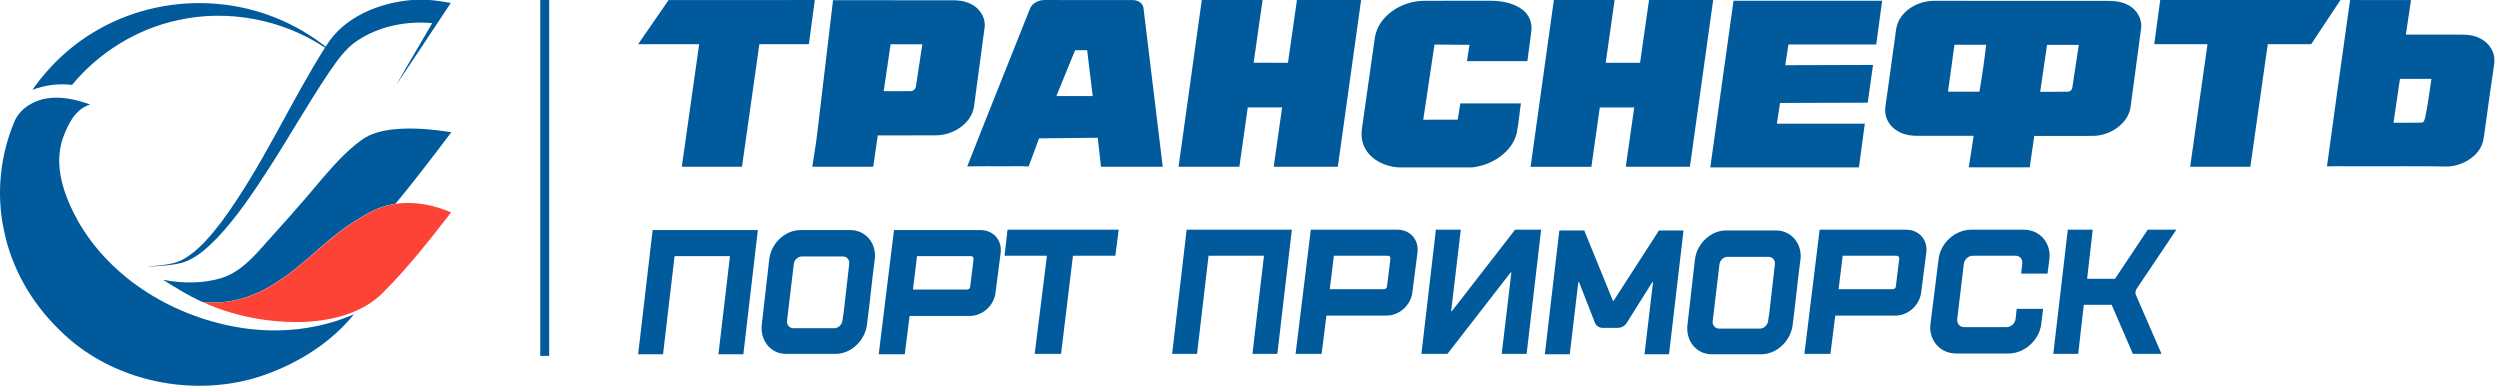 <svg width="281" height="44" viewBox="0 0 281 44" fill="none" xmlns="http://www.w3.org/2000/svg">
<path fill-rule="evenodd" clip-rule="evenodd" d="M46.304 0H48.307C49.101 0.066 49.882 0.197 50.67 0.329C48.636 3.398 46.608 6.466 44.556 9.523C45.864 7.196 47.253 4.917 48.58 2.602C45.641 2.333 42.571 2.949 40.128 4.594C38.813 5.467 37.927 6.783 37.046 8.04C34.59 11.688 32.439 15.517 30.045 19.202C28.333 21.846 26.56 24.472 24.377 26.781C23.292 27.875 22.108 28.982 20.601 29.496C19.28 29.867 17.897 29.861 16.539 30.011C17.854 29.772 19.267 29.831 20.477 29.209C22.343 28.186 23.683 26.5 24.948 24.866C29.456 18.741 32.494 11.76 36.525 5.354C31.763 2.183 25.636 1.005 19.993 2.267C15.311 3.272 11.082 5.934 8.099 9.541C6.586 9.362 5.048 9.559 3.641 10.103C5.557 7.352 8.081 4.989 11.057 3.314C15.1 1.005 19.919 0 24.6 0.455C28.978 0.849 33.201 2.566 36.606 5.246C38.565 1.956 42.522 0.311 46.304 0Z" fill="#005A9C"/>
<path fill-rule="evenodd" clip-rule="evenodd" d="M1.679 13.523C0.017 17.4 -0.441 21.754 0.439 25.87C1.282 30.075 3.502 33.993 6.628 37.026C12.444 42.936 22.013 44.928 29.888 42.087C33.708 40.699 37.261 38.456 39.779 35.327C35.897 37.02 31.507 37.505 27.302 36.876C19.706 35.746 12.463 31.385 8.742 24.805C7.211 22.018 6.002 18.704 7.05 15.563C7.62 14.05 8.389 12.285 10.132 11.747C8.606 11.196 6.963 10.808 5.326 11.053C3.806 11.262 2.343 12.159 1.679 13.523Z" fill="#005A9C"/>
<path fill-rule="evenodd" clip-rule="evenodd" d="M44.197 14.542C42.945 14.685 41.649 14.979 40.638 15.738C38.902 16.994 37.488 18.598 36.111 20.201C33.842 22.94 31.448 25.578 29.067 28.228C27.932 29.455 26.661 30.675 25.005 31.213C22.853 31.901 20.528 31.865 18.32 31.447C19.753 32.338 21.185 33.247 22.742 33.935C25.532 34.276 28.348 33.438 30.679 31.985C34.263 29.843 36.886 26.517 40.533 24.46C41.723 23.712 43.026 23.084 44.452 22.904C46.622 20.278 48.681 17.575 50.727 14.865C48.575 14.524 46.374 14.315 44.197 14.542Z" fill="#005A9C"/>
<path fill-rule="evenodd" clip-rule="evenodd" d="M44.485 22.911C46.599 22.6 48.77 23.037 50.705 23.874C48.292 26.973 45.862 30.077 43.065 32.871C40.746 35.234 37.254 36.071 33.986 36.191C30.142 36.281 26.247 35.539 22.769 33.942C25.559 34.283 28.374 33.445 30.706 31.992C34.29 29.85 36.913 26.524 40.56 24.466C41.756 23.719 43.059 23.085 44.485 22.911Z" fill="#FD4236"/>
<path fill-rule="evenodd" clip-rule="evenodd" d="M60.727 40V0H61.727V40H60.727Z" fill="#005A9C"/>
<path fill-rule="evenodd" clip-rule="evenodd" d="M75.153 0.007C80.628 -1.47826e-07 86.108 0.003 91.583 0.003C91.362 1.657 91.14 3.313 90.918 4.97C89.064 4.97 87.206 4.97 85.352 4.97C84.701 9.561 84.051 14.152 83.4 18.742C81.147 18.742 78.891 18.742 76.634 18.742C77.285 14.152 77.936 9.561 78.586 4.97C76.3 4.966 74.013 4.973 71.727 4.966C72.855 3.31 74.017 1.667 75.153 0.007ZM93.633 0.021C93.054 4.884 92.478 9.75 91.903 14.613C91.753 15.994 91.504 17.368 91.305 18.742C93.588 18.742 95.867 18.742 98.15 18.742C98.323 17.568 98.488 16.39 98.661 15.216C100.858 15.212 103.054 15.223 105.25 15.209C107.24 15.181 109.225 13.811 109.481 11.951C109.876 9.02 110.274 6.089 110.662 3.155C110.839 2.015 110.109 0.84 108.962 0.375C108.33 0.086 107.612 0.017 106.909 0.031C102.486 0.028 98.059 0.024 93.633 0.021ZM100.105 4.973C101.294 4.973 102.482 4.973 103.671 4.973C103.43 6.537 103.197 8.1 102.956 9.661C102.941 9.967 102.674 10.256 102.324 10.242C101.324 10.263 100.327 10.242 99.327 10.246C99.59 8.49 99.835 6.73 100.105 4.973ZM115.75 1.026C115.98 0.365 116.739 -0.021 117.476 0.003C120.726 0.007 123.979 -1.47826e-07 127.228 0.007C127.852 -0.028 128.526 0.355 128.537 0.975C129.259 6.898 129.973 12.822 130.692 18.742C128.379 18.742 126.066 18.742 123.753 18.742C123.629 17.657 123.509 16.573 123.385 15.484C121.188 15.502 118.988 15.533 116.788 15.553C116.389 16.604 116.028 17.671 115.611 18.718C114.848 18.646 114.077 18.704 113.313 18.687C111.779 18.701 110.248 18.66 108.718 18.708C111.034 12.805 113.411 6.919 115.75 1.026ZM120.842 5.641C120.139 7.36 119.436 9.082 118.736 10.8C120.098 10.8 121.459 10.8 122.82 10.8C122.617 9.082 122.403 7.363 122.196 5.641C121.745 5.641 121.294 5.641 120.842 5.641ZM135.081 0.003C137.36 0.003 139.635 0.003 141.914 0.003C141.575 2.352 141.244 4.705 140.91 7.053C142.196 7.057 143.482 7.053 144.768 7.057C145.111 4.705 145.438 2.352 145.776 0C148.179 0.003 150.586 -0.003 152.989 0.003C152.113 6.247 151.248 12.495 150.372 18.739C147.969 18.739 145.569 18.739 143.166 18.739C143.478 16.518 143.798 14.296 144.11 12.075C142.824 12.075 141.534 12.075 140.248 12.075C139.932 14.296 139.616 16.518 139.304 18.739C137.029 18.739 134.75 18.739 132.471 18.739C133.339 12.498 134.212 6.251 135.081 0.003ZM174.655 0.003C176.93 0.007 179.206 0.003 181.481 0.003C181.15 2.356 180.812 4.705 180.481 7.057C181.767 7.057 183.057 7.057 184.343 7.057C184.681 4.705 185.009 2.352 185.351 0C187.754 0.003 190.157 1.21157e-07 192.56 0.003C191.688 6.251 190.819 12.495 189.946 18.742C187.543 18.742 185.14 18.742 182.737 18.742C183.057 16.521 183.369 14.3 183.685 12.082C182.395 12.082 181.109 12.082 179.819 12.082C179.503 14.303 179.187 16.524 178.871 18.746C176.596 18.746 174.317 18.746 172.038 18.746C172.914 12.498 173.783 6.247 174.655 0.003ZM242.808 0.003C249.562 0.003 256.313 1.21157e-07 263.067 0.003C261.969 1.66 260.871 3.317 259.776 4.97C258.148 4.97 256.52 4.97 254.895 4.97C254.237 9.561 253.59 14.152 252.939 18.742C250.683 18.746 248.426 18.742 246.174 18.742C246.821 14.152 247.475 9.561 248.122 4.97C246.125 4.97 244.135 4.97 242.138 4.97C242.36 3.317 242.582 1.66 242.808 0.003ZM264.15 0.003C263.274 6.237 262.394 12.467 261.552 18.704C262.578 18.66 263.609 18.701 264.639 18.687C268.159 18.708 271.683 18.649 275.207 18.718C276.644 18.615 278.042 17.871 278.746 16.703C279.19 16.001 279.205 15.168 279.329 14.382C279.678 11.951 279.991 9.512 280.363 7.084V6.506C280.261 5.535 279.573 4.653 278.61 4.243C277.689 3.809 276.625 3.895 275.628 3.892C273.891 3.892 272.157 3.892 270.419 3.892C270.611 2.597 270.807 1.302 270.999 0.007C268.716 0.003 266.433 0.003 264.15 0.003ZM269.032 13.793C269.272 12.15 269.513 10.508 269.754 8.865C270.935 8.865 272.116 8.865 273.296 8.865C273.063 10.311 272.898 11.768 272.593 13.201C272.522 13.421 272.477 13.814 272.138 13.783C271.104 13.807 270.07 13.787 269.032 13.793ZM154.546 4.157C154.054 7.518 153.599 10.883 153.113 14.248C152.959 15.105 153.027 16.018 153.501 16.786C154.212 18.012 155.701 18.722 157.183 18.818H165.475C167.754 18.563 169.943 17.086 170.477 14.982C170.703 13.869 170.782 12.739 170.951 11.62C168.679 11.62 166.412 11.62 164.144 11.62C164.042 12.23 163.941 12.839 163.847 13.449C162.553 13.456 161.263 13.445 159.973 13.456C160.375 10.639 160.838 7.828 161.237 5.011C162.549 5.025 163.862 5.028 165.174 5.039C165.076 5.648 164.982 6.261 164.885 6.874C167.149 6.874 169.409 6.874 171.677 6.874C171.816 5.721 172.004 4.567 172.128 3.41C172.214 2.569 171.887 1.681 171.18 1.126C170.153 0.313 168.739 0.079 167.419 0.083C164.918 0.093 162.414 0.069 159.913 0.093C157.42 0.165 154.945 1.839 154.546 4.157ZM194.847 0.083C193.978 6.327 193.105 12.571 192.237 18.815H208.942C209.164 17.179 209.386 15.54 209.604 13.904C206.31 13.9 203.015 13.904 199.721 13.904C199.837 13.125 199.958 12.35 200.078 11.572C203.365 11.565 206.648 11.541 209.931 11.541C210.13 10.126 210.33 8.713 210.529 7.298C207.242 7.301 203.952 7.329 200.665 7.329C200.781 6.551 200.902 5.776 201.022 4.997C204.313 4.997 207.599 4.997 210.89 4.997C211.112 3.358 211.334 1.722 211.552 0.083C205.986 0.083 200.416 0.083 194.847 0.083ZM213.508 2.18C214.26 0.864 215.884 0.065 217.49 0.093C223.613 0.096 229.732 0.09 235.85 0.096C236.952 0.11 238.144 4.87674e-08 239.137 0.534C240.205 1.044 240.822 2.184 240.649 3.268C240.266 6.165 239.874 9.058 239.487 11.951C239.269 13.824 237.291 15.233 235.294 15.274C233.079 15.288 230.864 15.274 228.652 15.278C228.483 16.456 228.306 17.633 228.141 18.811H221.285C221.488 17.633 221.65 16.449 221.834 15.267C219.739 15.267 217.645 15.267 215.55 15.267C214.903 15.267 214.245 15.192 213.662 14.923C212.718 14.517 212 13.659 211.909 12.698C211.853 12.037 212.018 11.383 212.097 10.725C212.402 8.517 212.71 6.309 213.015 4.102C213.098 3.454 213.154 2.769 213.508 2.18ZM218.953 10.305C220.13 10.305 221.308 10.305 222.485 10.305C222.789 8.552 223.045 6.792 223.244 5.028C222.056 5.028 220.867 5.028 219.683 5.028C219.438 6.788 219.194 8.545 218.953 10.305ZM229.318 10.315C230.341 10.308 231.364 10.329 232.387 10.308C232.714 10.329 232.936 10.05 232.94 9.771C233.18 8.193 233.417 6.619 233.658 5.045C232.466 5.045 231.277 5.045 230.089 5.045C229.829 6.799 229.574 8.558 229.318 10.315Z" fill="#005A9C"/>
<path d="M162.691 39.776L169.795 30.624H169.879L168.792 39.776H171.592L173.222 25.818H170.297L163.192 34.97H163.109L164.195 25.818H161.395L159.766 39.776H162.691Z" fill="#005A9C"/>
<path d="M240.027 32.797C240.027 32.923 240.027 33.048 240.068 33.132L242.952 39.776H239.734L237.352 34.26H234.218L233.591 39.776H230.791L232.421 25.818H235.221L234.594 31.335H237.728L241.406 25.818H244.623L240.152 32.463C240.11 32.588 240.068 32.672 240.027 32.797Z" fill="#005A9C"/>
<path d="M184.84 39.818L185.801 31.711H185.718L182.834 36.308C182.625 36.642 182.249 36.851 181.831 36.851H180.118C179.742 36.851 179.408 36.6 179.282 36.308L177.485 31.711H177.402L176.441 39.818H173.641L175.27 25.902H178.07L181.288 33.801H181.372L186.47 25.902H189.228L187.598 39.818H184.84Z" fill="#005A9C"/>
<path d="M198.905 34.887L198.822 35.514L198.738 36.057C198.696 36.517 198.279 36.935 197.819 36.935H193.222C192.762 36.935 192.428 36.517 192.512 36.057L193.264 29.747C193.306 29.245 193.723 28.869 194.183 28.869H198.78C199.24 28.869 199.574 29.245 199.49 29.747L199.365 30.875L198.905 34.887ZM199.616 25.902H194.016C192.303 25.902 190.715 27.365 190.506 29.204L189.67 36.517C189.461 38.314 190.673 39.818 192.386 39.818H197.986C199.699 39.818 201.287 38.314 201.496 36.517L201.622 35.472L201.705 34.845L202.165 30.792L202.374 29.162C202.583 27.365 201.329 25.902 199.616 25.902Z" fill="#005A9C"/>
<path d="M94.861 34.845L94.777 35.472L94.693 36.015C94.651 36.475 94.234 36.893 93.774 36.893H89.177C88.717 36.893 88.383 36.475 88.467 36.015L89.219 29.705C89.261 29.203 89.679 28.827 90.138 28.827H94.735C95.195 28.827 95.529 29.203 95.445 29.705L95.32 30.833L94.861 34.845ZM95.571 25.86H89.971C88.258 25.86 86.67 27.323 86.461 29.162L85.625 36.475C85.416 38.272 86.628 39.776 88.341 39.776H93.941C95.654 39.776 97.243 38.272 97.451 36.475L97.577 35.43L97.66 34.803L98.12 30.75L98.329 29.12C98.538 27.323 97.284 25.86 95.571 25.86Z" fill="#005A9C"/>
<path d="M140.775 39.776L142.07 28.744H135.843L134.548 39.776H131.748L133.378 25.818H145.204L143.574 39.776H140.775Z" fill="#005A9C"/>
<path d="M80.753 39.818L82.049 28.786H75.822L74.526 39.818H71.727L73.356 25.86H85.183L83.553 39.818H80.753Z" fill="#005A9C"/>
<path d="M213.471 29.12C213.513 28.911 213.387 28.744 213.178 28.744H207.119L206.659 32.505H212.719C212.928 32.505 213.095 32.379 213.095 32.17L213.471 29.12ZM215.936 32.881C215.769 34.302 214.474 35.472 213.053 35.472H206.283L205.74 39.776H202.814L204.528 25.818H214.265C215.686 25.818 216.689 26.947 216.521 28.367L215.936 32.881Z" fill="#005A9C"/>
<path d="M156.279 29.12C156.321 28.911 156.196 28.744 155.987 28.744H149.927L149.468 32.505H155.527C155.736 32.505 155.903 32.379 155.903 32.17L156.279 29.12ZM158.745 32.881C158.578 34.302 157.282 35.472 155.861 35.472H149.092L148.548 39.776H145.623L147.336 25.818H157.073C158.494 25.818 159.497 26.947 159.33 28.367L158.745 32.881Z" fill="#005A9C"/>
<path d="M109.426 29.162C109.468 28.953 109.342 28.786 109.133 28.786H103.074L102.614 32.547H108.674C108.883 32.547 109.05 32.421 109.05 32.212L109.426 29.162ZM111.891 32.923C111.724 34.344 110.429 35.514 109.008 35.514H102.238L101.695 39.818H98.769L100.483 25.86H110.22C111.641 25.86 112.644 26.989 112.477 28.41L111.891 32.923Z" fill="#005A9C"/>
<path d="M229.641 34.761L229.432 36.433C229.223 38.23 227.552 39.734 225.755 39.734H219.863C218.066 39.734 216.77 38.23 216.979 36.433L217.899 29.12C218.107 27.281 219.779 25.818 221.576 25.818H227.468C229.265 25.818 230.561 27.281 230.352 29.12L230.143 30.75H227.176L227.301 29.621C227.343 29.12 227.05 28.744 226.549 28.744H221.743C221.283 28.744 220.824 29.12 220.74 29.621L219.988 35.89C219.946 36.349 220.281 36.767 220.74 36.767H225.546C226.047 36.767 226.465 36.349 226.549 35.89L226.674 34.719H229.641V34.761Z" fill="#005A9C"/>
<path d="M120.601 28.744L119.264 39.776H116.297L117.676 28.744H112.912L113.246 25.818H125.742L125.365 28.744H120.601Z" fill="#005A9C"/>
</svg>
